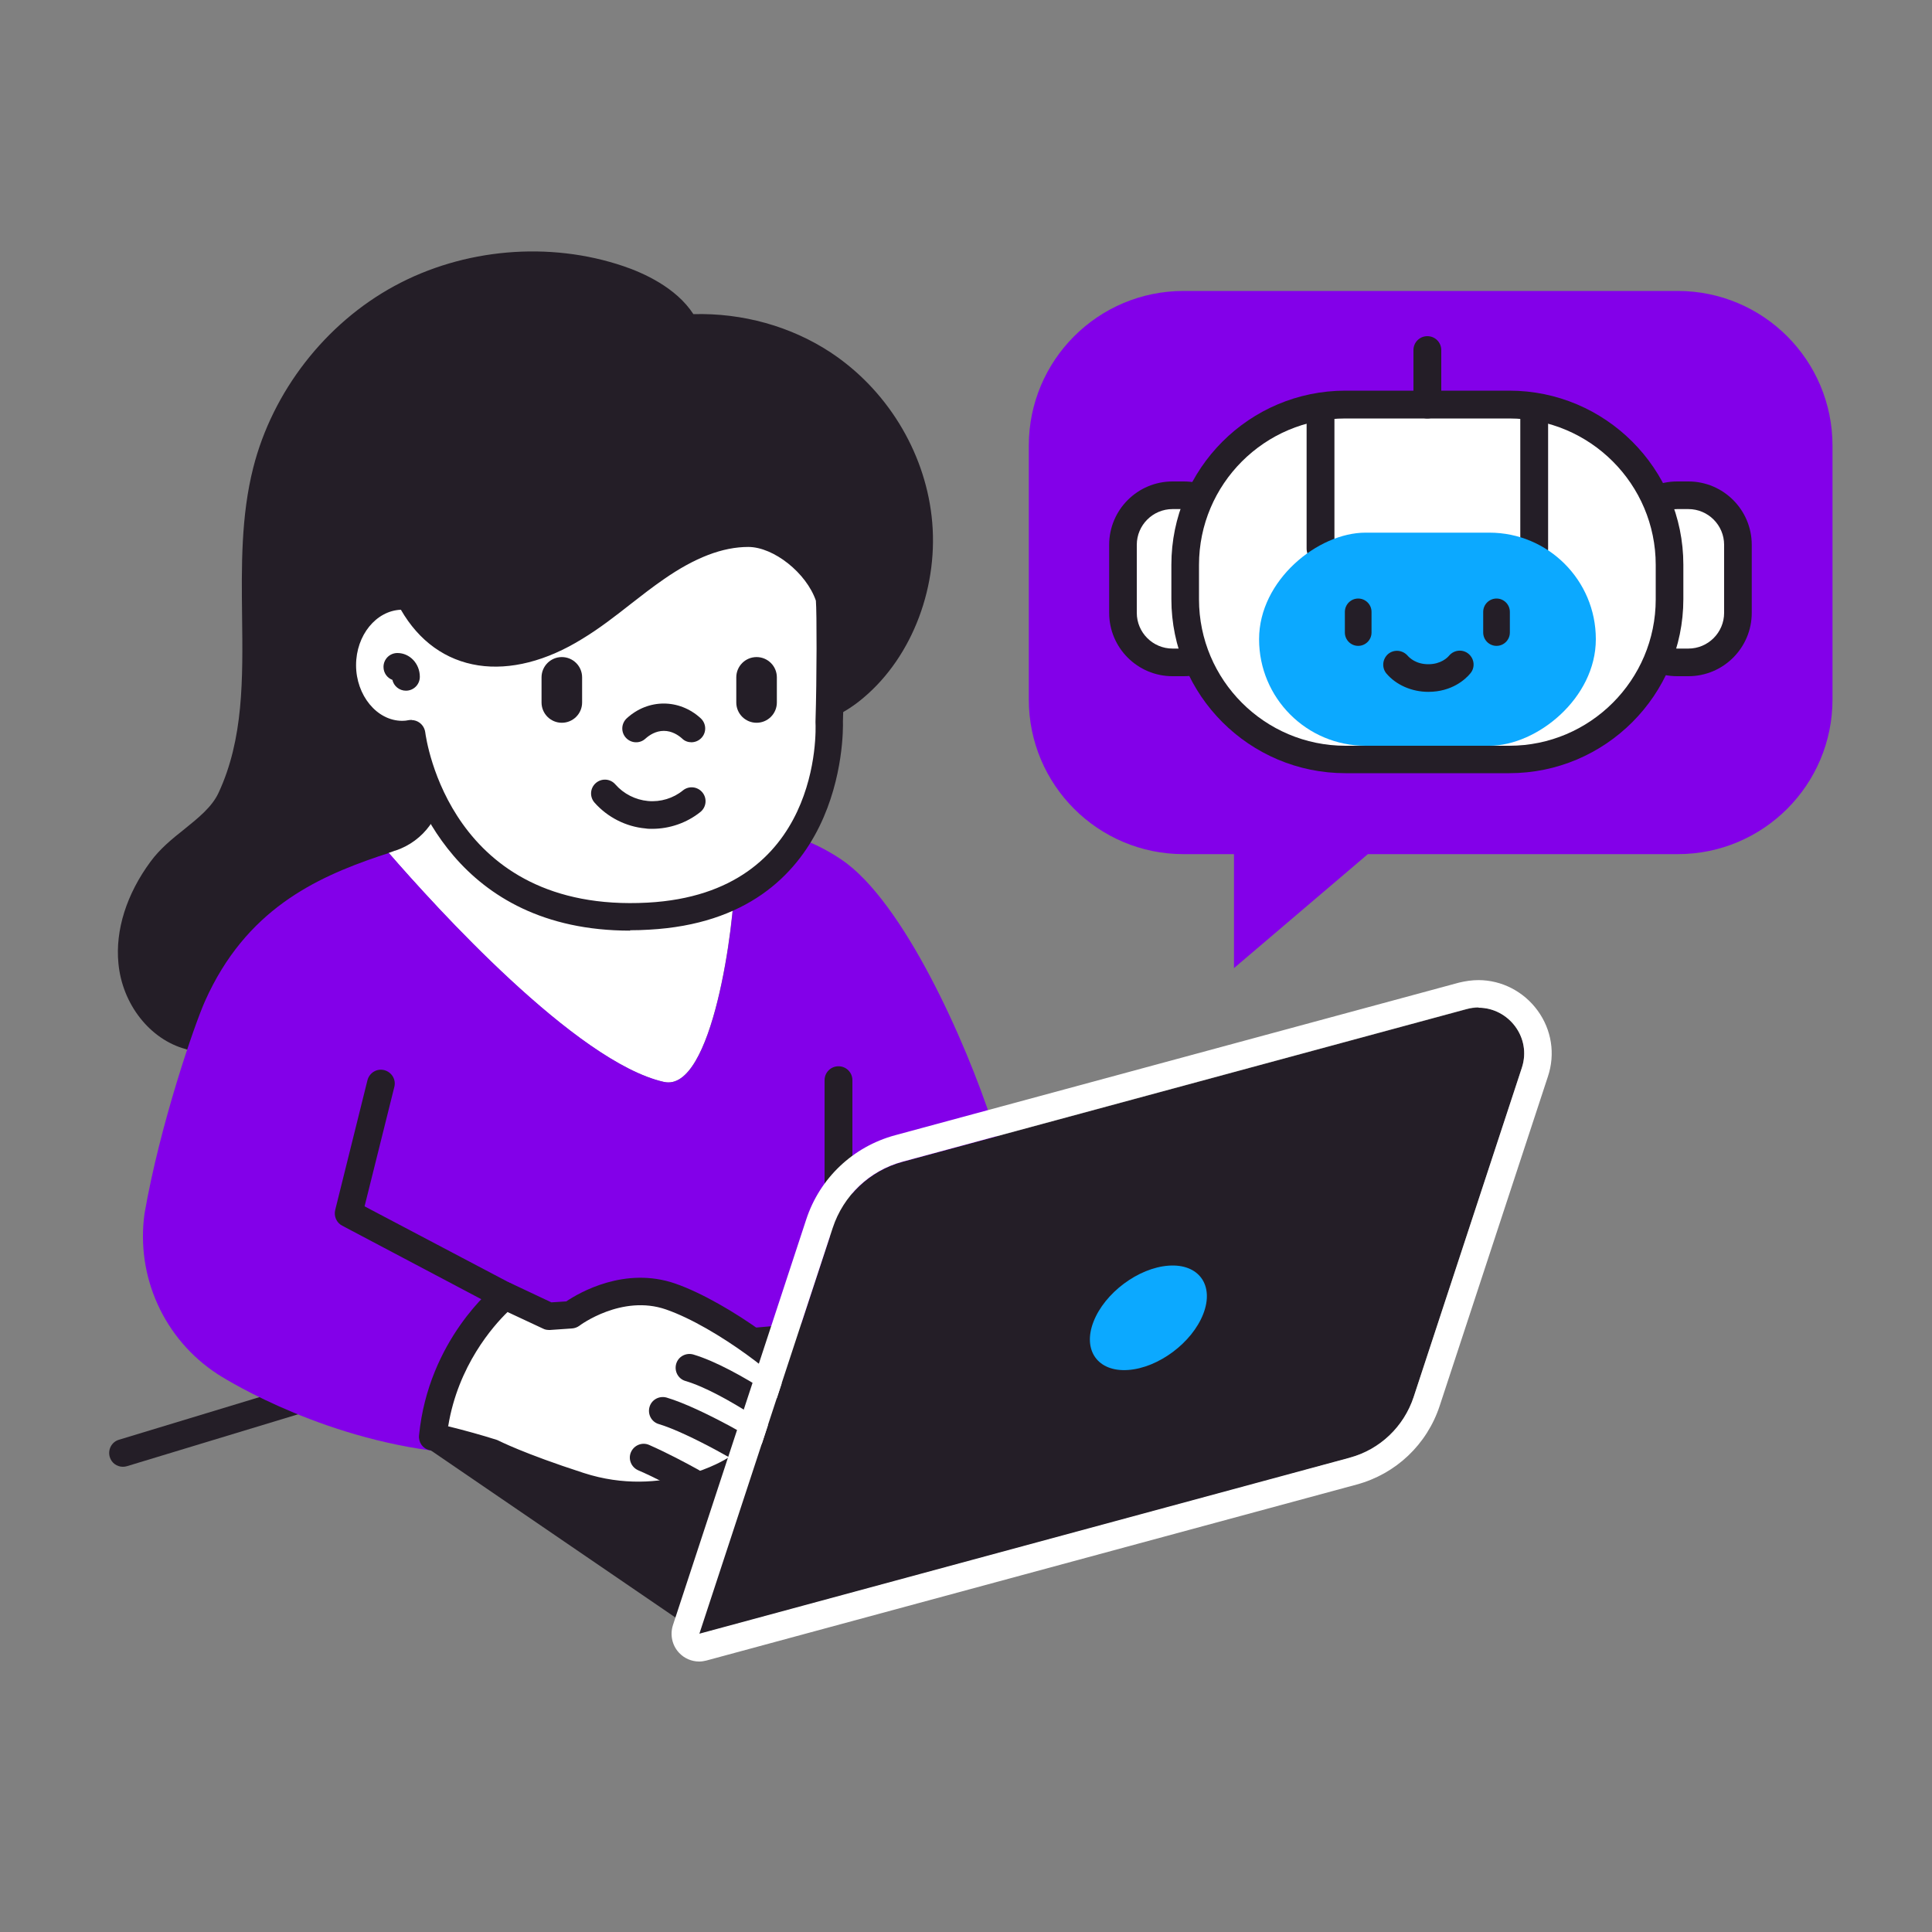 <?xml version="1.0" encoding="UTF-8"?>
<svg id="icon_05" xmlns="http://www.w3.org/2000/svg" viewBox="0 0 100 100">
  <rect x="0" y="0" width="100" height="100" fill="#808080" stroke="none"/>
  <defs>
    <style>
      .cls-1 {
        fill: #8300e9;
      }

      .cls-2 {
        fill: #0ca9ff;
      }

      .cls-3 {
        fill: #fff;
      }

      .cls-4 {
        fill: #241e27;
      }
    </style>
  </defs>
  <g id="_5" data-name="5">
    <polygon class="cls-4" points="54.49 62.58 18.33 72.36 36.2 84.57 67.6 76.07 54.49 62.58"/>
    <g>
      <path class="cls-3" d="M6.36,75.21l14.21-4.31-14.21,4.31Z"/>
      <path class="cls-4" d="M6.36,75.92c-.31,0-.59-.2-.68-.51-.11-.38.1-.78.48-.89l14.21-4.31c.38-.11.78.1.89.48.11.38-.1.78-.48.89l-14.21,4.31c-.07.02-.14.03-.21.03Z"/>
    </g>
    <g>
      <path class="cls-4" d="M42.97,36.4c.46-.21.89-.51,1.28-.84,2.42-2.04,3.65-5.51,3.27-8.76s-2.29-6.23-4.92-7.97c-2.11-1.39-4.63-2-7.11-1.85-.61-1.26-2.1-2.08-3.43-2.53-3.68-1.24-7.88-.88-11.29.98s-6,5.18-6.96,8.95c-1.41,5.55.57,11.78-1.85,16.97-.72,1.55-2.58,2.31-3.59,3.69-1.01,1.38-1.69,3.08-1.53,4.78.17,1.7,1.31,3.36,2.96,3.81l33.17-17.22Z"/>
      <path class="cls-4" d="M9.8,54.33c-.06,0-.13,0-.19-.03-1.85-.5-3.28-2.32-3.48-4.43-.17-1.72.42-3.59,1.66-5.27.49-.67,1.13-1.19,1.75-1.68.73-.59,1.43-1.15,1.77-1.88,1.3-2.79,1.26-5.88,1.22-9.16-.03-2.54-.06-5.17.58-7.68,1-3.94,3.73-7.46,7.31-9.4,3.57-1.94,8.01-2.33,11.86-1.02,1,.34,2.71,1.09,3.61,2.48,2.54-.07,5.05.63,7.1,1.98,2.88,1.9,4.84,5.07,5.23,8.48.41,3.55-.97,7.24-3.52,9.39-.48.41-.97.72-1.44.95-.36.17-.78.01-.95-.35-.17-.36-.01-.78.35-.95.36-.17.74-.42,1.12-.74,2.19-1.85,3.38-5.05,3.02-8.13-.35-3-2.07-5.78-4.6-7.46-1.91-1.26-4.28-1.87-6.67-1.73-.29.02-.56-.14-.69-.4-.42-.87-1.52-1.66-3.02-2.16-3.48-1.18-7.49-.83-10.72.93-3.23,1.76-5.7,4.93-6.61,8.5-.59,2.33-.56,4.86-.54,7.31.04,3.3.08,6.7-1.36,9.78-.48,1.03-1.34,1.72-2.17,2.39-.57.46-1.11.9-1.5,1.42-1.03,1.4-1.52,2.92-1.39,4.29.15,1.5,1.17,2.85,2.44,3.19.38.1.61.5.5.88-.09.32-.37.53-.69.53Z"/>
    </g>
    <path class="cls-3" d="M34.36,56c2.52.57,3.66-8.22,3.66-10.58l.27-2.14-9.44.12-.53-2.9-5.39-2.97v3.08c0,1.55-.99,2.93-2.47,3.42h-.02c-.11.04-.22.08-.33.12,2.37,2.73,9.69,10.82,14.24,11.85Z"/>
    <path class="cls-1" d="M51.35,58.1c-1.35-4.15-4.58-11.44-7.8-13.61-.86-.58-1.74-.98-2.56-1.24l-2.69.03-.27,2.14c0,2.35-1.14,11.14-3.66,10.58-4.55-1.02-11.87-9.12-14.24-11.85-.18.06-.36.12-.55.18-3.25,1.11-6.86,2.76-8.97,7.49-.55,1.23-2.34,6.42-3.13,11-.45,3.23.99,6.49,3.79,8.31,0,0,4.74,3.1,11.05,3.95,0,0,.31-5.35,3.81-8.01l2.96,2.38,5.48-.33,10.23-.91s-.53-.53,2.16,0c2.7.53,6.67-3.04,6.67-3.04,0,0-.93-2.92-2.27-7.06Z"/>
    <g>
      <g>
        <path class="cls-3" d="M42.91,30.89c.09-.01.08,4.19.01,6.47,0,0,.48,9.53-9.36,10.07-11.01.6-12.26-9.44-12.26-9.44-.16.03-.33.05-.5.05-1.71,0-3.1-1.61-3.1-3.59s1.39-3.59,3.1-3.59c.12,0,.25.01.37.03h-.07s.07,0,.07,0c.78,1.52,2,2.6,3.68,2.86,1.71.26,3.44-.38,4.91-1.28,1.47-.91,2.76-2.08,4.18-3.06,1.42-.98,3.05-1.79,4.78-1.79,1.73,0,3.64,1.65,4.19,3.29Z"/>
        <path class="cls-4" d="M32.62,48.17c-9.01,0-11.37-7.15-11.9-9.42-2.07-.05-3.74-1.96-3.74-4.31s1.71-4.31,3.82-4.31c.15,0,.3.01.44.03.24.03.45.17.56.38.74,1.44,1.8,2.27,3.15,2.48,1.66.25,3.32-.51,4.43-1.19.82-.51,1.57-1.09,2.37-1.71.57-.45,1.16-.91,1.78-1.33,1.86-1.28,3.56-1.91,5.18-1.92,0,0,.01,0,.02,0,2.15,0,4.25,1.95,4.86,3.77h-.03c.13.52.22,1.99.07,6.7.02.67.08,10.23-10.04,10.78-.33.02-.66.03-.98.03ZM21.3,37.27c.15,0,.3.05.42.14.16.12.26.29.29.49.05.38,1.3,9.37,11.51,8.82,9.03-.49,8.71-8.96,8.69-9.32,0-.02,0-.04,0-.06.07-2.24.07-5.66.02-6.25-.49-1.43-2.18-2.78-3.5-2.78h0c-1.33,0-2.76.55-4.37,1.67-.58.4-1.16.85-1.71,1.28-.79.62-1.61,1.26-2.5,1.8-1.87,1.16-3.74,1.63-5.39,1.38-1.69-.26-3.07-1.25-4.01-2.88-1.28.05-2.32,1.32-2.32,2.87s1.07,2.88,2.39,2.88c.11,0,.22-.01.36-.04.04,0,.09-.01.14-.01Z"/>
      </g>
      <g>
        <path class="cls-3" d="M21.01,35.03c0-.28-.2-.52-.44-.52l.44.52Z"/>
        <path class="cls-4" d="M21.01,35.75c-.34,0-.63-.24-.7-.56-.27-.1-.46-.36-.46-.67,0-.4.32-.72.72-.72.64,0,1.16.55,1.16,1.23,0,.4-.32.72-.72.72Z"/>
      </g>
      <path class="cls-4" d="M39.16,37.41h0c.58,0,1.05-.47,1.05-1.05v-1.3c0-.58-.47-1.05-1.05-1.05h0c-.58,0-1.05.47-1.05,1.05v1.3c0,.58.47,1.05,1.05,1.05Z"/>
      <path class="cls-4" d="M29.08,37.41h0c.58,0,1.05-.47,1.05-1.05v-1.3c0-.58-.47-1.05-1.05-1.05h0c-.58,0-1.05.47-1.05,1.05v1.3c0,.58.47,1.05,1.05,1.05Z"/>
      <g>
        <path class="cls-3" d="M32.93,37.71c.41-.37.9-.59,1.43-.59s1.03.22,1.43.59h-2.87Z"/>
        <path class="cls-4" d="M35.79,38.42c-.17,0-.35-.06-.48-.19-.2-.18-.53-.4-.95-.4s-.75.22-.95.4c-.29.27-.74.25-1.01-.04-.27-.29-.25-.74.04-1.01,1.11-1.02,2.72-1.02,3.83,0,.29.27.31.72.04,1.01-.14.15-.33.23-.53.23Z"/>
      </g>
      <g>
        <path class="cls-3" d="M31.31,41.07c.55.62,1.34,1.03,2.16,1.1.83.07,1.68-.18,2.32-.7l-4.49-.4Z"/>
        <path class="cls-4" d="M33.75,42.9c-.11,0-.23,0-.34-.02-1.01-.09-1.97-.58-2.64-1.34-.26-.3-.23-.75.07-1.01.3-.26.75-.23,1.01.07.43.49,1.04.8,1.69.86.65.06,1.31-.14,1.81-.55.31-.25.76-.2,1.01.11.25.31.2.76-.11,1.01-.7.56-1.59.87-2.49.87Z"/>
      </g>
    </g>
    <path class="cls-4" d="M43.4,64.16c-.4,0-.72-.32-.72-.72v-7.53c0-.4.32-.72.72-.72s.72.32.72.72v7.53c0,.4-.32.72-.72.72Z"/>
    <path class="cls-1" d="M86.83,15.06h-25.57c-4.43,0-8.01,3.59-8.01,8.01v13.13c0,4.43,3.59,8.01,8.01,8.01h2.61v5.9l6.93-5.9h16.04c4.43,0,8.01-3.59,8.01-8.01v-13.13c0-4.43-3.59-8.01-8.01-8.01Z"/>
    <g>
      <g>
        <rect class="cls-3" x="58.13" y="25.64" width="5.71" height="8.65" rx="2.86" ry="2.86"/>
        <path class="cls-4" d="M61.27,35h-.58c-1.81,0-3.28-1.47-3.28-3.28v-3.52c0-1.81,1.47-3.28,3.28-3.28h.58c1.81,0,3.28,1.47,3.28,3.28v3.52c0,1.81-1.47,3.28-3.28,3.28ZM60.69,26.35c-1.02,0-1.85.83-1.85,1.85v3.52c0,1.02.83,1.85,1.85,1.85h.58c1.02,0,1.85-.83,1.85-1.85v-3.52c0-1.02-.83-1.85-1.85-1.85h-.58Z"/>
      </g>
      <g>
        <rect class="cls-3" x="84.24" y="25.64" width="5.71" height="8.65" rx="2.86" ry="2.86"/>
        <path class="cls-4" d="M87.39,35h-.58c-1.81,0-3.28-1.47-3.28-3.28v-3.52c0-1.81,1.47-3.28,3.28-3.28h.58c1.81,0,3.28,1.47,3.28,3.28v3.52c0,1.81-1.47,3.28-3.28,3.28ZM86.81,26.35c-1.02,0-1.85.83-1.85,1.85v3.52c0,1.02.83,1.85,1.85,1.85h.58c1.02,0,1.85-.83,1.85-1.85v-3.52c0-1.02-.83-1.85-1.85-1.85h-.58Z"/>
      </g>
      <g>
        <rect class="cls-3" x="61.35" y="20.94" width="25.06" height="18.36" rx="9.18" ry="9.18"/>
        <path class="cls-4" d="M78.12,40.02h-8.48c-4.97,0-9.01-4.04-9.01-9.01v-1.78c0-4.97,4.04-9.01,9.01-9.01h8.48c4.97,0,9.01,4.04,9.01,9.01v1.78c0,4.97-4.04,9.01-9.01,9.01ZM69.64,21.66c-4.18,0-7.58,3.4-7.58,7.58v1.78c0,4.18,3.4,7.58,7.58,7.58h8.48c4.18,0,7.58-3.4,7.58-7.58v-1.78c0-4.18-3.4-7.58-7.58-7.58h-8.48Z"/>
      </g>
      <path class="cls-4" d="M73.88,21.66c-.4,0-.72-.32-.72-.72v-2.82c0-.4.32-.72.72-.72s.72.32.72.72v2.82c0,.4-.32.72-.72.72Z"/>
      <path class="cls-4" d="M68.35,29.12c-.4,0-.72-.32-.72-.72v-7.22c0-.4.32-.72.72-.72s.72.32.72.72v7.22c0,.4-.32.72-.72.72Z"/>
      <path class="cls-4" d="M79.41,29.12c-.4,0-.72-.32-.72-.72v-7.22c0-.4.32-.72.72-.72s.72.32.72.72v7.22c0,.4-.32.72-.72.72Z"/>
      <g>
        <rect class="cls-2" x="68.37" y="24.36" width="11.03" height="17.43" rx="5.51" ry="5.51" transform="translate(106.96 -40.8) rotate(90)"/>
        <g>
          <path class="cls-4" d="M70.3,33.43h0c-.38,0-.69-.31-.69-.69v-1.07c0-.38.31-.69.69-.69h0c.38,0,.69.31.69.69v1.07c0,.38-.31.69-.69.69Z"/>
          <path class="cls-4" d="M77.46,33.43h0c-.38,0-.69-.31-.69-.69v-1.07c0-.38.31-.69.69-.69h0c.38,0,.69.31.69.69v1.07c0,.38-.31.69-.69.69Z"/>
          <path class="cls-4" d="M73.93,35.81c-.86,0-1.67-.36-2.17-.95-.25-.3-.21-.75.09-1.01.3-.25.75-.21,1.01.09.09.1.42.44,1.07.44s.99-.34,1.08-.45c.26-.3.71-.34,1.01-.08.3.26.34.71.08,1.01-.24.29-.94.95-2.17.95Z"/>
        </g>
      </g>
    </g>
    <g>
      <g>
        <path class="cls-3" d="M41.38,74.04s.67-.94.3-1.99c-.37-1.05-4.27-3.99-6.97-4.93-2.7-.94-5.16.94-5.16.94l-1.15.08-2.27-1.06s-3.26,2.58-3.73,7.29c1.03.25,2.07.53,3.09.84,0,0,1.24.66,4.51,1.72,4.53,1.46,8.04-.85,8.04-.85,0,0,.73-.02,1.22.1.96.23,1.67-.05,2.2-.58.25-.25.32-.63.18-.96l-.26-.6Z"/>
        <path class="cls-4" d="M33.06,78.13c-1.01,0-2.12-.14-3.29-.52-2.92-.94-4.26-1.58-4.56-1.74-.88-.27-1.85-.54-2.98-.81-.35-.08-.58-.41-.54-.77.49-4.95,3.86-7.67,4-7.78.21-.17.5-.2.75-.09l2.1.99.77-.05c.67-.45,3.03-1.83,5.65-.92,2.7.94,6.92,4,7.41,5.37.34.94.05,1.8-.18,2.27l.12.27c.26.59.13,1.28-.33,1.75-.77.78-1.76,1.05-2.88.78-.25-.06-.61-.08-.85-.08-.6.35-2.54,1.34-5.17,1.34ZM23.18,73.82c.93.23,1.75.46,2.51.7.04.01.08.03.12.05.01,0,1.25.65,4.4,1.67,4.13,1.34,7.4-.74,7.43-.76.11-.07.24-.11.37-.12.08,0,.84-.02,1.42.12.62.15,1.11.03,1.52-.39.05-.05.06-.11.04-.17l-.26-.6c-.1-.23-.07-.49.07-.7.02-.02.45-.68.21-1.34-.27-.74-3.92-3.59-6.53-4.5-2.29-.8-4.47.82-4.49.84-.11.08-.24.13-.38.14l-1.15.08c-.12,0-.24-.01-.35-.07l-1.84-.86c-.74.72-2.56,2.77-3.07,5.9Z"/>
      </g>
      <g>
        <g>
          <path class="cls-3" d="M41.38,74.04s-3.45-2.59-5.69-3.25l5.69,3.25Z"/>
          <path class="cls-4" d="M41.38,74.76c-.15,0-.3-.05-.43-.14-.03-.03-3.37-2.52-5.47-3.14-.38-.11-.59-.51-.48-.89s.51-.59.89-.48c2.34.7,5.77,3.26,5.92,3.37.32.24.38.69.14,1-.14.19-.36.29-.57.29Z"/>
        </g>
        <g>
          <path class="cls-3" d="M40.16,76.07c-1.09-.77-4.2-2.56-5.86-3.05l5.86,3.05Z"/>
          <path class="cls-4" d="M40.16,76.79c-.14,0-.29-.04-.41-.13-1.07-.75-4.11-2.49-5.65-2.95-.38-.11-.59-.51-.48-.89.11-.38.51-.59.89-.48,1.78.53,4.94,2.36,6.07,3.15.32.23.4.67.17,1-.14.2-.36.3-.59.3Z"/>
        </g>
        <g>
          <path class="cls-3" d="M35.8,76.7c-.81-.45-1.7-.91-2.48-1.25l2.48,1.25Z"/>
          <path class="cls-4" d="M35.8,77.41c-.12,0-.24-.03-.35-.09-.62-.35-1.54-.84-2.42-1.22-.36-.16-.53-.58-.37-.94.16-.36.58-.53.94-.37.93.41,1.89.92,2.54,1.28.35.19.47.63.28.97-.13.23-.37.37-.63.37Z"/>
        </g>
      </g>
    </g>
    <g>
      <path class="cls-4" d="M69.86,75.46l-33.66,9.11,6.9-21c.55-1.68,1.91-2.97,3.61-3.43l29.19-7.9c1.82-.49,3.46,1.24,2.87,3.03l-5.6,17.04c-.51,1.54-1.75,2.72-3.31,3.14Z"/>
      <path class="cls-3" d="M76.53,52.16c1.54,0,2.76,1.53,2.24,3.11l-5.6,17.04c-.51,1.54-1.75,2.72-3.31,3.14l-33.66,9.11,6.9-21c.55-1.68,1.91-2.97,3.61-3.43l29.19-7.9c.21-.06.43-.09.63-.09h0ZM76.53,50.73h0c-.34,0-.68.05-1.01.13l-29.19,7.9c-2.18.59-3.9,2.22-4.6,4.36l-6.9,21c-.16.5-.04,1.05.32,1.43.27.29.65.45,1.04.45.12,0,.25-.02.37-.05l33.66-9.11c2.03-.55,3.64-2.07,4.3-4.08l5.6-17.04c.39-1.17.19-2.42-.53-3.41-.72-.99-1.86-1.58-3.07-1.58h0Z"/>
      <path class="cls-2" d="M56.6,68.41c-.58,1.49.23,2.61,1.79,2.5,1.57-.11,3.31-1.41,3.89-2.9.58-1.49-.23-2.61-1.79-2.5-1.57.11-3.31,1.41-3.89,2.9Z"/>
    </g>
    <path class="cls-4" d="M26.12,67.79c-.11,0-.23-.03-.33-.08l-8.08-4.27c-.29-.15-.44-.49-.36-.81l1.67-6.72c.1-.38.48-.62.87-.52.38.1.62.48.52.87l-1.54,6.18,7.59,4c.35.18.48.62.3.97-.13.24-.38.38-.63.38Z"/>
  </g>
</svg>